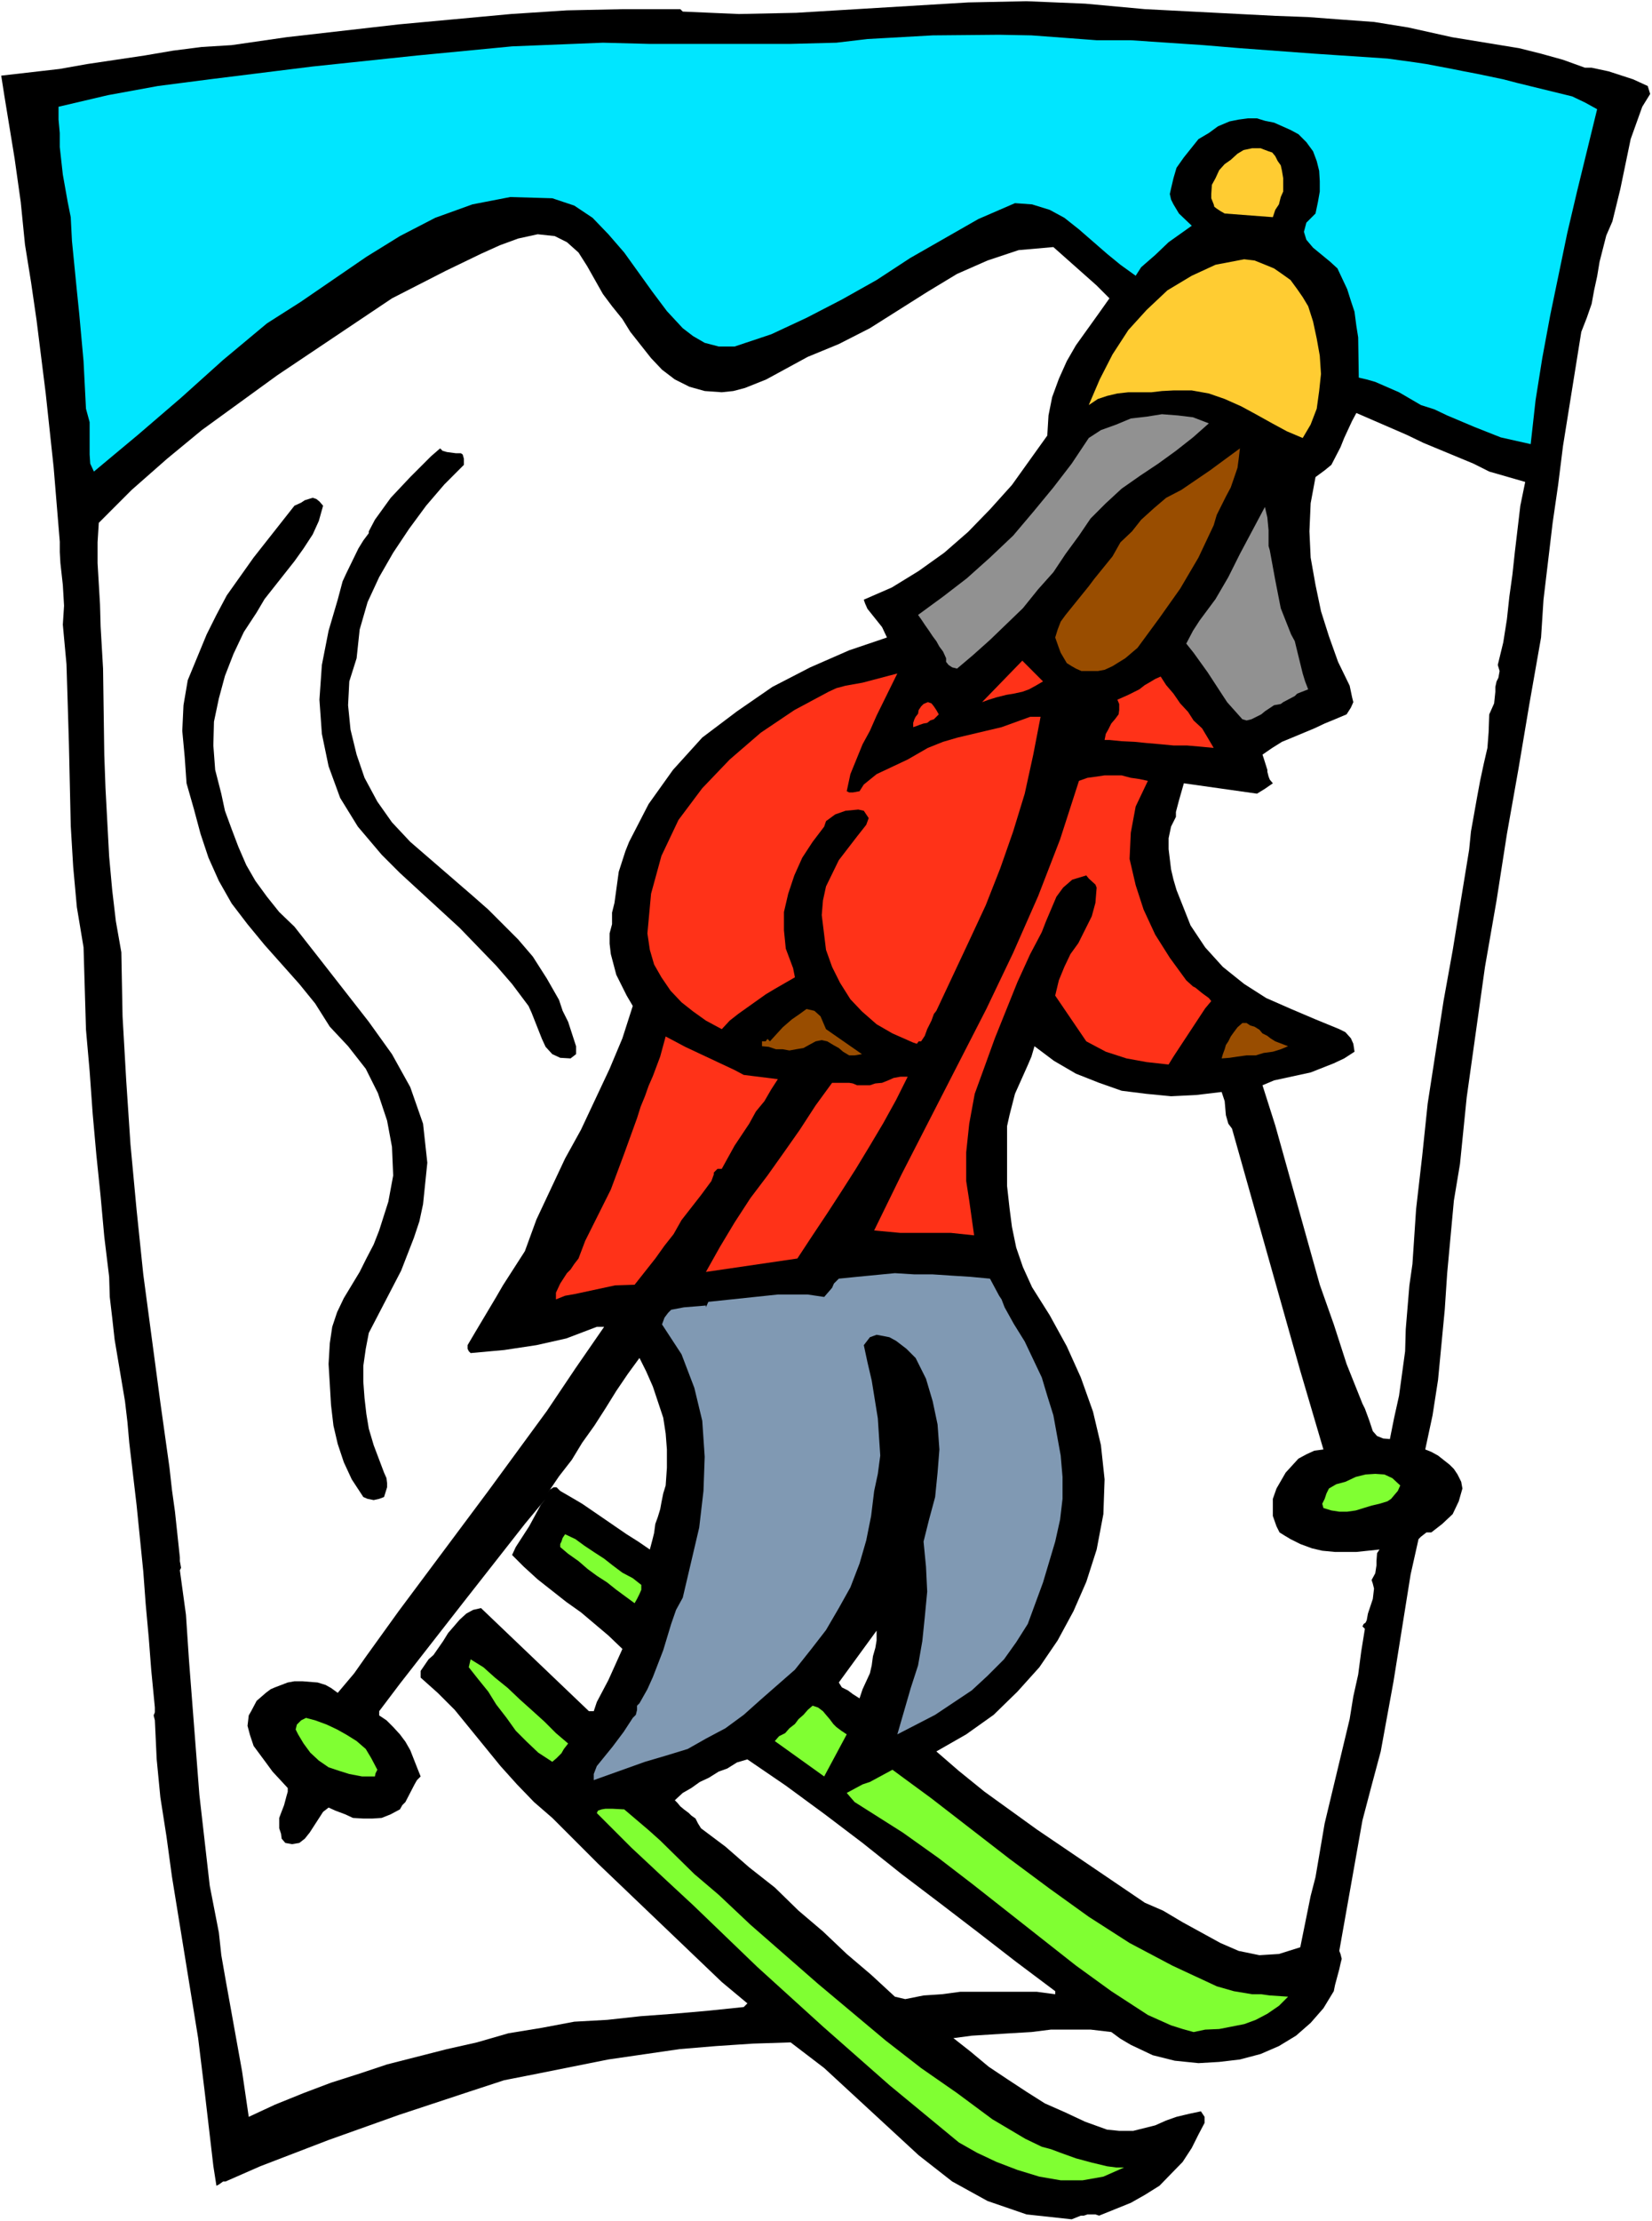 <?xml version="1.0" encoding="UTF-8" standalone="no"?>
<svg
   version="1.0"
   width="115.85mm"
   height="155.668mm"
   id="svg34"
   sodipodi:docname="Skier 76.wmf"
   xmlns:inkscape="http://www.inkscape.org/namespaces/inkscape"
   xmlns:sodipodi="http://sodipodi.sourceforge.net/DTD/sodipodi-0.dtd"
   xmlns="http://www.w3.org/2000/svg"
   xmlns:svg="http://www.w3.org/2000/svg">
  <rect width="100%" height="100%" fill="#333333" stroke="none"/>
  <sodipodi:namedview
     id="namedview34"
     pagecolor="#ffffff"
     bordercolor="#000000"
     borderopacity="0.25"
     inkscape:showpageshadow="2"
     inkscape:pageopacity="0.0"
     inkscape:pagecheckerboard="0"
     inkscape:deskcolor="#d1d1d1"
     inkscape:document-units="mm" />
  <defs
     id="defs1">
    <pattern
       id="WMFhbasepattern"
       patternUnits="userSpaceOnUse"
       width="6"
       height="6"
       x="0"
       y="0" />
  </defs>
  <path
     style="fill:#ffffff;fill-opacity:1;fill-rule:evenodd;stroke:none"
     d="M 0,588.353 H 437.858 V 0 H 0 Z"
     id="path1" />
  <path
     style="fill:#ffffff;fill-opacity:1;fill-rule:evenodd;stroke:none"
     d="m 285.981,267.11 h -0.808 z"
     id="path2" />
  <path
     style="fill:#000000;fill-opacity:1;fill-rule:evenodd;stroke:none"
     d="m 373.23,7.272 11.633,2.585 17.773,2.909 5.817,1.454 5.817,1.616 5.817,2.101 h 1.777 l 4.524,0.97 6.463,2.101 3.878,1.778 0.646,2.101 -2.1,3.393 -3.07,8.564 -2.747,13.25 -2.1,8.564 -1.616,3.717 -1.777,6.948 -0.646,3.878 -0.808,3.717 -0.646,3.555 -1.293,3.717 -1.454,3.717 -4.847,30.218 -1.293,10.342 -1.454,10.019 -2.424,20.36 -0.646,10.019 -3.07,17.452 -2.908,17.29 -3.07,17.29 -2.747,17.613 -3.07,17.613 -2.424,17.29 -2.424,17.29 -1.777,17.613 -1.616,9.695 -1.777,19.229 -0.646,9.695 -1.777,18.583 -1.454,9.372 -1.939,9.049 1.616,0.646 1.777,0.97 3.07,2.424 1.131,1.131 0.969,1.454 0.969,1.939 0.323,1.778 -0.969,3.393 -1.616,3.393 -2.747,2.585 -2.908,2.262 h -1.293 l -1.454,1.131 -0.646,0.646 -2.1,9.372 -4.524,28.278 -3.393,18.583 -2.424,9.049 -2.424,9.211 -6.14,34.581 0.323,0.808 0.323,1.293 -0.323,1.293 -0.323,1.454 -1.131,4.201 -0.323,1.616 -2.747,4.525 -3.393,3.878 -3.878,3.393 -4.524,2.747 -4.847,2.101 -5.493,1.454 -5.493,0.646 -5.493,0.323 -6.301,-0.646 -5.817,-1.454 -5.817,-2.747 -2.747,-1.616 -2.424,-1.778 -5.493,-0.646 h -10.502 l -5.17,0.646 -5.493,0.323 -5.17,0.323 -5.17,0.323 -4.847,0.646 4.524,3.555 4.847,4.04 4.847,3.232 5.17,3.393 4.847,3.07 5.493,2.424 5.17,2.424 5.817,2.101 3.231,0.323 h 3.716 l 5.817,-1.454 2.908,-1.293 2.747,-0.97 3.393,-0.808 3.07,-0.646 0.969,1.454 v 1.616 l -1.616,3.07 -1.777,3.555 -2.424,3.717 -6.14,6.302 -3.878,2.424 -3.716,2.101 -8.402,3.393 -0.969,-0.323 h -2.1 l -0.969,0.323 h -0.808 l -2.424,0.97 -11.956,-1.293 -10.341,-3.555 -9.371,-5.171 -8.886,-6.948 -8.402,-7.756 -16.642,-15.351 -8.886,-6.787 -10.017,0.323 -9.694,0.646 -9.694,0.808 -18.904,2.747 -18.581,3.717 -9.048,1.778 -9.371,3.07 -18.581,6.14 -18.581,6.625 -18.096,6.948 -9.21,4.04 h -0.646 l -1.131,0.808 -0.646,0.323 -0.808,-5.171 -2.262,-19.391 -1.777,-14.543 -6.948,-42.822 -1.454,-10.665 -1.616,-10.342 -0.969,-10.019 -0.485,-10.342 -0.323,-1.293 0.323,-0.808 v -1.293 l -0.969,-10.019 -0.646,-8.403 -0.808,-8.888 -0.646,-8.726 -1.777,-17.613 -1.939,-16.482 -0.485,-5.494 -0.646,-5.494 -2.747,-16.321 -0.646,-5.817 -0.646,-5.494 -0.162,-5.333 -1.293,-10.665 -0.969,-10.665 -1.131,-10.988 -0.969,-10.827 -0.808,-11.311 -0.969,-10.988 -0.646,-21.815 -1.777,-10.665 -0.969,-10.665 -0.646,-10.827 -0.485,-21.653 -0.323,-10.827 -0.323,-10.342 -0.969,-10.503 0.323,-5.009 -0.323,-5.494 -0.646,-5.817 -0.162,-2.909 v -2.747 L 14.218,123.779 12.118,104.226 9.694,84.835 8.24,74.817 6.624,64.798 5.493,53.487 3.878,42.014 1.131,25.208 0.323,20.037 15.834,18.26 l 7.271,-1.293 7.594,-1.131 7.594,-1.131 7.594,-1.293 7.594,-0.97 7.917,-0.485 14.541,-2.101 29.729,-3.393 29.729,-2.747 14.865,-0.97 15.026,-0.323 h 15.026 l 0.646,0.646 14.865,0.646 15.188,-0.323 45.563,-2.747 15.511,-0.323 15.511,0.646 15.834,1.454 34.576,1.778 8.725,0.323 8.563,0.646 8.886,0.646 z"
     id="path3" />
  <path
     style="fill:#00e6ff;fill-opacity:1;fill-rule:evenodd;stroke:none"
     d="m 367.736,15.513 7.109,0.97 3.231,0.485 3.393,0.646 3.393,0.646 3.231,0.646 3.393,0.646 6.948,1.454 3.716,0.97 7.271,1.778 7.271,1.778 3.393,1.616 3.231,1.778 -5.332,21.815 -2.585,10.988 -4.524,21.815 -2.1,11.311 -1.777,11.15 -1.293,11.635 -7.917,-1.778 -6.948,-2.747 -7.271,-3.07 -3.393,-1.616 -3.555,-1.131 -5.817,-3.393 -6.301,-2.747 -2.262,-0.646 -2.1,-0.485 -0.162,-10.665 -0.485,-3.07 -0.485,-3.717 -0.969,-2.909 -0.969,-3.07 -2.585,-5.494 -1.939,-1.778 -4.524,-3.717 -1.777,-2.101 -0.646,-2.101 0.646,-2.424 2.424,-2.424 0.646,-3.07 0.485,-2.747 v -2.747 l -0.162,-2.747 -0.646,-2.585 -0.969,-2.585 -1.777,-2.424 -2.1,-2.101 -2.1,-1.131 -4.362,-1.939 -2.424,-0.485 -2.1,-0.646 h -2.424 l -2.424,0.323 -2.424,0.485 -3.07,1.293 -2.424,1.778 -2.747,1.616 -3.878,4.848 -1.939,2.747 -0.808,2.747 -0.646,2.747 -0.323,1.454 0.323,1.454 0.646,1.293 1.454,2.424 3.393,3.232 -6.14,4.363 -3.555,3.393 -3.716,3.232 -1.454,2.262 -4.039,-2.909 -3.555,-2.909 -7.432,-6.464 -3.878,-3.07 -3.878,-2.101 -4.686,-1.454 -4.524,-0.323 -9.694,4.201 -18.096,10.342 -8.886,5.817 -9.21,5.171 -9.371,4.848 -9.371,4.363 -9.694,3.232 h -2.424 -1.777 l -3.716,-0.97 -3.07,-1.778 -2.747,-2.101 -4.201,-4.525 -3.878,-5.171 -7.432,-10.342 -4.201,-4.848 -4.201,-4.363 -4.847,-3.232 -5.817,-1.939 -11.148,-0.323 -10.017,1.939 -9.856,3.555 -9.371,4.848 -8.886,5.494 -17.45,11.958 -8.886,5.656 -11.633,9.695 -11.148,10.019 -11.472,9.857 -11.633,9.695 -0.969,-2.101 -0.162,-2.424 v -4.525 -2.262 -1.778 l -0.969,-3.555 -0.646,-12.604 -1.131,-12.443 -0.646,-6.302 -1.293,-13.089 -0.323,-6.302 -0.808,-4.04 -1.293,-7.272 -0.808,-7.272 v -3.717 l -0.323,-3.555 v -3.393 l 13.087,-3.07 13.249,-2.424 13.734,-1.778 27.306,-3.393 27.629,-2.909 25.205,-2.424 24.074,-0.97 12.441,0.323 h 37 l 12.441,-0.323 8.24,-0.97 17.288,-0.97 17.611,-0.162 8.563,0.162 8.725,0.646 8.563,0.646 h 9.048 l 19.227,1.293 9.694,0.808 19.712,1.454 z"
     id="path4" />
  <path
     style="fill:#ffcc32;fill-opacity:1;fill-rule:evenodd;stroke:none"
     d="m 339.461,43.791 0.323,1.454 0.323,1.939 v 1.778 1.778 l -0.646,1.454 -0.485,1.939 -0.969,1.454 -0.646,1.939 -12.764,-0.97 -1.131,-0.646 -0.969,-0.646 -0.646,-0.485 -0.162,-0.646 -0.646,-1.616 v -1.131 l 0.162,-2.424 0.969,-1.778 0.969,-2.101 1.454,-1.616 1.616,-1.131 1.777,-1.616 1.616,-0.97 2.262,-0.485 h 0.969 1.293 l 0.808,0.323 1.293,0.485 0.969,0.323 0.808,0.97 0.646,1.293 z"
     id="path5" />
  <path
     style="fill:#ffffff;fill-opacity:1;fill-rule:evenodd;stroke:none"
     d="m 164.964,84.512 2.1,3.393 5.493,6.948 2.908,3.07 3.393,2.585 3.878,1.939 4.039,1.131 4.524,0.323 3.07,-0.323 3.07,-0.808 5.655,-2.262 10.987,-5.979 8.24,-3.393 8.24,-4.201 15.349,-9.695 7.755,-4.686 8.079,-3.555 8.24,-2.747 9.21,-0.808 11.472,10.18 3.393,3.393 -2.747,3.878 -6.14,8.564 -2.424,4.201 -2.1,4.686 -1.777,4.848 -0.969,4.848 -0.323,5.333 -9.371,13.089 -5.817,6.464 -5.817,5.979 -6.301,5.494 -6.786,4.848 -7.109,4.363 -7.432,3.232 0.323,0.97 0.646,1.454 3.878,4.848 1.293,2.747 -10.017,3.393 -10.341,4.525 -10.017,5.171 -9.371,6.464 -9.21,6.948 -7.755,8.564 -6.463,9.049 -5.17,10.019 -0.969,2.424 -1.777,5.494 -1.131,8.241 -0.646,2.585 v 3.07 l -0.646,2.424 v 2.747 l 0.323,2.747 1.454,5.494 2.747,5.494 1.616,2.747 -2.747,8.564 -3.393,8.08 -7.594,16.159 -4.201,7.595 -7.594,16.159 -3.07,8.403 -5.817,9.049 -1.777,3.07 -5.493,9.211 -2.1,3.555 v 0.97 l 0.323,0.646 0.485,0.485 8.886,-0.808 8.563,-1.293 7.917,-1.778 8.079,-3.07 h 1.939 l -7.594,10.988 -7.594,11.311 -15.511,21.168 -23.751,31.833 -8.725,12.119 -3.07,4.363 -4.362,5.171 -1.777,-1.293 -1.454,-0.808 -2.1,-0.646 -4.039,-0.323 h -2.1 l -1.777,0.323 -3.393,1.293 -1.131,0.485 -1.293,0.97 -1.293,1.131 -1.131,0.97 -1.454,2.747 -0.646,1.131 -0.323,2.747 0.646,2.424 0.969,2.909 3.231,4.363 1.777,2.424 4.039,4.363 v 0.97 l -0.323,1.131 -0.646,2.424 -0.808,2.101 -0.485,1.293 v 2.747 l 0.485,1.454 0.162,1.293 0.969,1.131 1.777,0.323 1.939,-0.323 1.454,-1.131 1.293,-1.616 3.555,-5.494 1.454,-1.131 1.777,0.808 2.585,0.97 2.1,0.97 2.747,0.162 h 2.424 l 2.424,-0.162 2.424,-0.97 2.424,-1.293 0.646,-1.131 0.808,-0.808 2.424,-4.686 0.646,-1.131 0.969,-0.97 -0.969,-2.424 -1.777,-4.525 -1.293,-2.262 -1.454,-1.939 -1.777,-1.939 -1.777,-1.778 -1.939,-1.293 v -1.131 l 5.493,-7.272 16.642,-21.33 16.48,-21.007 5.493,-6.625 -1.293,1.616 -3.07,5.656 -3.555,5.494 -0.969,2.101 3.07,3.07 3.716,3.393 7.594,5.979 3.878,2.747 7.271,6.14 3.716,3.555 -3.716,8.241 -3.07,5.817 -0.808,2.424 h -1.293 l -28.598,-27.309 -2.1,0.485 -1.777,0.97 -1.777,1.616 -3.07,3.555 -1.293,2.101 -2.585,3.717 -1.293,1.131 -2.1,3.07 v 1.778 l 4.524,4.04 4.524,4.525 12.118,14.866 4.362,4.848 4.524,4.686 4.847,4.201 12.118,12.119 32.799,31.349 6.786,5.656 -0.969,0.97 -9.371,0.97 -9.21,0.808 -8.725,0.646 -8.886,0.97 -8.725,0.485 -8.563,1.616 -8.886,1.454 -8.402,2.424 -7.917,1.778 -15.834,4.04 -7.271,2.424 -7.594,2.424 -7.271,2.747 -7.594,3.07 -6.948,3.232 -1.777,-12.119 -4.362,-24.239 -1.131,-6.464 -0.646,-5.979 -2.424,-12.443 -2.747,-24.077 -2.747,-35.55 -0.808,-12.119 -1.616,-11.796 0.323,-0.646 -0.323,-1.778 v -0.97 l -1.293,-12.119 -0.808,-5.817 -0.646,-5.817 -2.424,-17.29 -4.524,-33.934 -1.777,-17.129 -1.616,-17.29 -1.131,-16.967 -0.969,-16.967 -0.323,-16.967 -1.454,-8.241 -0.969,-8.241 -0.808,-8.888 -0.969,-18.098 -0.323,-8.888 -0.323,-22.784 -0.646,-11.15 -0.162,-5.817 -0.323,-5.494 -0.323,-5.494 v -5.494 l 0.323,-5.171 8.725,-8.726 9.371,-8.241 9.21,-7.595 20.035,-14.543 30.375,-20.36 14.218,-7.272 9.371,-4.525 5.009,-2.262 4.847,-1.778 5.17,-1.131 4.524,0.485 3.231,1.616 3.07,2.747 2.262,3.555 4.201,7.433 2.424,3.232 z"
     id="path6" />
  <path
     style="fill:#ffcc32;fill-opacity:1;fill-rule:evenodd;stroke:none"
     d="m 346.732,81.119 1.293,4.04 0.969,4.525 0.808,4.525 0.323,4.848 -0.485,4.525 -0.646,4.686 -1.616,4.201 -2.1,3.555 -4.201,-1.778 -3.878,-2.101 -4.362,-2.424 -3.878,-2.101 -4.362,-1.939 -4.201,-1.454 -4.524,-0.808 h -4.847 l -3.07,0.162 -2.747,0.323 h -3.231 -2.908 l -2.908,0.323 -2.747,0.646 -2.424,0.808 -2.424,1.616 2.908,-6.787 3.393,-6.625 4.201,-6.464 4.847,-5.333 5.493,-5.171 6.463,-3.878 6.301,-2.909 7.594,-1.454 2.747,0.323 2.424,0.97 2.747,1.131 2.1,1.454 2.262,1.616 1.777,2.424 1.454,2.101 z"
     id="path7" />
  <path
     style="fill:#ffffff;fill-opacity:1;fill-rule:evenodd;stroke:none"
     d="m 394.719,124.91 9.533,2.747 -1.293,6.302 -1.454,12.281 -0.646,5.979 -0.808,5.817 -0.646,5.979 -0.969,6.14 -1.454,5.979 0.485,1.616 -0.323,1.778 -0.485,0.97 -0.323,1.454 v 1.293 l -0.323,3.07 -1.293,2.909 -0.162,4.686 -0.323,4.201 -0.969,4.201 -0.969,4.525 -0.808,4.363 -1.616,9.049 -0.485,4.848 -4.362,26.663 -2.424,13.412 -4.201,27.147 -1.454,13.897 -1.616,14.058 -0.969,14.543 -0.808,5.656 -0.969,11.635 -0.162,5.817 -1.616,11.796 -1.293,5.817 -1.131,5.656 -1.777,-0.162 -1.616,-0.646 -1.131,-1.293 -0.969,-2.909 -1.131,-3.07 -0.646,-1.293 -4.201,-10.503 -3.393,-10.503 -3.716,-10.503 -11.795,-42.175 -3.393,-10.665 3.07,-1.293 9.694,-2.101 6.14,-2.424 2.747,-1.293 2.747,-1.778 -0.323,-2.101 -0.646,-1.454 -1.454,-1.616 -1.616,-0.808 -6.301,-2.585 -6.463,-2.747 -6.624,-2.909 -5.817,-3.717 -5.655,-4.525 -4.686,-5.171 -3.878,-5.817 -3.716,-9.372 -0.808,-2.747 -0.646,-2.747 -0.646,-5.332 v -2.909 l 0.646,-3.07 1.293,-2.585 v -1.293 l 0.808,-3.07 0.323,-1.131 0.969,-3.393 19.389,2.747 2.1,-1.293 2.1,-1.454 -0.808,-0.97 -0.323,-0.808 -0.323,-1.293 v -0.485 l -0.969,-3.07 -0.323,-0.97 2.585,-1.778 2.585,-1.616 2.747,-1.131 5.817,-2.424 2.747,-1.293 2.747,-1.131 3.07,-1.293 1.131,-1.778 0.646,-1.454 -0.323,-1.293 -0.646,-3.07 -3.07,-6.302 -2.424,-6.787 -2.1,-6.625 -1.454,-6.948 -1.293,-7.272 -0.323,-6.948 0.323,-7.433 1.293,-6.948 2.424,-1.778 1.777,-1.454 2.424,-4.686 0.969,-2.424 2.1,-4.525 1.131,-2.101 13.41,5.817 4.362,2.101 13.249,5.494 z"
     id="path8" />
  <path
     style="fill:#919191;fill-opacity:1;fill-rule:evenodd;stroke:none"
     d="m 320.396,112.144 -4.201,3.717 -4.524,3.555 -4.686,3.393 -4.847,3.232 -4.847,3.393 -4.201,3.878 -4.039,4.04 -3.07,4.525 -3.555,4.848 -3.231,4.848 -4.039,4.525 -4.039,5.009 -4.362,4.201 -4.362,4.201 -4.524,4.04 -4.201,3.555 -1.293,-0.323 -0.969,-0.646 -0.646,-0.808 v -0.97 l -0.808,-1.778 -0.969,-1.293 -0.808,-1.454 -0.969,-1.293 -0.969,-1.454 -1.131,-1.616 -0.969,-1.454 -0.808,-1.131 6.624,-4.848 6.301,-4.848 6.14,-5.494 6.14,-5.817 5.332,-6.302 5.332,-6.464 4.847,-6.302 4.524,-6.787 3.231,-2.101 4.039,-1.454 3.878,-1.616 4.201,-0.485 4.039,-0.646 4.201,0.323 4.039,0.485 z"
     id="path9" />
  <path
     style="fill:#000000;fill-opacity:1;fill-rule:evenodd;stroke:none"
     d="m 122.956,123.132 -5.17,5.171 -4.847,5.656 -4.524,6.14 -4.201,6.302 -3.716,6.464 -3.07,6.625 -2.1,7.272 -0.808,7.595 -1.939,6.14 -0.323,6.302 0.646,6.464 1.616,6.625 2.1,6.14 3.393,6.302 3.878,5.494 4.847,5.171 16.642,14.382 4.039,3.555 7.917,7.918 3.878,4.525 3.716,5.817 3.231,5.656 0.969,2.909 1.454,2.909 2.1,6.464 v 0.808 1.293 l -1.454,1.131 -2.747,-0.162 -2.1,-0.97 -1.777,-1.939 -0.969,-2.101 -2.747,-6.948 -0.808,-1.778 -4.362,-5.817 -4.201,-4.848 -9.694,-10.019 -15.834,-14.543 -4.847,-4.848 -6.301,-7.433 -4.686,-7.595 -3.07,-8.403 -1.777,-8.564 -0.646,-9.049 0.646,-9.211 1.777,-9.049 2.424,-8.241 0.646,-2.424 0.646,-2.424 0.969,-2.101 3.231,-6.625 1.293,-2.101 1.454,-1.939 v -0.485 l 1.616,-3.07 4.201,-5.817 5.17,-5.494 5.493,-5.494 2.424,-2.101 0.646,0.646 1.131,0.323 2.424,0.323 h 1.293 l 0.485,0.323 0.323,1.131 z"
     id="path10" />
  <path
     style="fill:#994d00;fill-opacity:1;fill-rule:evenodd;stroke:none"
     d="m 328.636,118.769 -0.323,2.747 -0.323,2.424 -1.777,5.171 -1.293,2.424 -2.424,4.848 -0.808,2.747 -4.039,8.564 -4.847,8.241 -5.493,7.756 -5.817,7.918 -3.231,2.747 -3.393,2.101 -2.1,0.97 -1.777,0.323 h -2.424 -1.939 l -1.454,-0.646 -1.131,-0.646 -1.293,-0.808 -1.616,-2.747 -0.485,-1.293 -0.969,-2.747 0.646,-2.101 0.808,-2.101 1.293,-1.778 6.14,-7.595 1.454,-1.939 4.847,-5.979 2.1,-3.717 3.07,-2.909 2.424,-3.07 3.393,-3.07 3.231,-2.747 4.039,-2.101 7.594,-5.171 z"
     id="path11" />
  <path
     style="fill:#000000;fill-opacity:1;fill-rule:evenodd;stroke:none"
     d="m 85.633,133.959 -1.131,4.04 -1.616,3.555 -2.424,3.717 -2.424,3.393 -7.917,10.019 -2.1,3.555 -3.393,5.171 -2.747,5.817 -2.262,5.817 -1.616,5.979 -1.293,6.14 -0.162,6.302 0.485,6.464 1.616,6.302 0.969,4.525 1.777,4.848 1.777,4.686 2.1,4.848 2.424,4.201 3.07,4.201 3.231,4.04 4.039,3.878 6.463,8.241 13.249,16.967 6.14,8.564 4.847,8.726 3.393,9.695 1.131,10.342 -1.131,10.988 -0.969,4.525 -1.454,4.363 -3.393,8.726 -8.563,16.482 -0.808,4.201 -0.646,4.525 v 4.201 l 0.323,4.363 0.485,4.201 0.646,3.878 1.293,4.363 2.747,7.272 0.646,1.454 0.162,1.293 v 1.131 l -0.808,2.585 -1.293,0.485 -1.454,0.323 -1.616,-0.323 -1.131,-0.485 -3.07,-4.686 -2.1,-4.525 -1.616,-4.848 -1.131,-4.848 -0.646,-5.494 -0.323,-5.494 -0.323,-5.333 0.323,-5.494 0.646,-4.363 1.293,-3.878 1.777,-3.717 4.201,-6.948 1.777,-3.555 1.939,-3.717 1.454,-3.717 2.424,-7.595 1.293,-6.948 -0.323,-7.595 -1.293,-6.948 -2.424,-7.272 -3.231,-6.464 -4.686,-5.979 -4.847,-5.171 -3.878,-6.14 -4.201,-5.171 -9.21,-10.342 -4.524,-5.494 -4.201,-5.494 -3.393,-5.979 -2.747,-6.14 -2.1,-6.302 -1.777,-6.625 -1.939,-6.787 -0.485,-6.948 -0.646,-6.948 0.323,-6.787 1.131,-6.625 5.009,-12.119 2.585,-5.171 2.747,-5.171 7.109,-10.019 10.825,-13.735 1.777,-0.808 0.969,-0.646 2.1,-0.646 0.969,0.323 0.808,0.646 z"
     id="path12" />
  <path
     style="fill:#919191;fill-opacity:1;fill-rule:evenodd;stroke:none"
     d="m 336.553,145.755 1.454,7.918 1.454,7.433 2.747,6.948 0.969,1.778 2.1,8.564 0.646,2.101 0.808,2.101 -2.908,1.131 -0.646,0.646 -3.07,1.616 -0.646,0.485 -1.777,0.323 -2.424,1.616 -0.969,0.808 -2.585,1.293 -1.293,0.323 -1.131,-0.323 -4.039,-4.525 -5.17,-7.918 -3.716,-5.171 -1.939,-2.424 1.777,-3.393 1.777,-2.747 4.201,-5.656 3.393,-5.817 3.07,-6.14 6.624,-12.443 0.646,2.747 0.323,3.393 v 4.201 z"
     id="path13" />
  <path
     style="fill:#ff3218;fill-opacity:1;fill-rule:evenodd;stroke:none"
     d="m 276.449,180.497 -1.939,1.131 -1.777,0.97 -1.777,0.646 -2.262,0.485 -1.939,0.323 -2.585,0.646 -2.1,0.646 -1.777,0.646 10.664,-10.988 z"
     id="path14" />
  <path
     style="fill:#ff3218;fill-opacity:1;fill-rule:evenodd;stroke:none"
     d="m 237.833,178.397 -5.493,11.15 -1.777,4.04 -1.939,3.555 -3.231,7.918 -0.969,4.525 0.646,0.323 h 0.969 l 1.777,-0.323 1.131,-1.778 3.393,-2.747 8.24,-3.878 5.332,-3.07 4.039,-1.616 3.878,-1.131 11.633,-2.747 7.594,-2.747 h 2.747 l -1.939,10.019 -2.262,10.342 -3.07,10.019 -3.393,9.695 -3.878,9.857 -4.362,9.372 -8.725,18.583 -0.646,0.808 -0.646,1.778 -1.131,2.262 -0.646,1.778 -0.969,1.454 h -0.646 l -0.485,0.646 -0.969,-0.323 -5.493,-2.424 -4.201,-2.424 -3.878,-3.393 -3.07,-3.232 -2.747,-4.363 -2.1,-4.201 -1.616,-4.525 -1.131,-9.211 0.323,-3.878 0.808,-3.717 3.393,-6.948 4.847,-6.302 2.424,-3.07 0.646,-1.778 -1.293,-1.939 -1.454,-0.323 -3.393,0.323 -2.747,0.97 -2.424,1.778 -0.485,1.454 -3.07,4.04 -2.747,4.201 -2.1,4.686 -1.616,4.848 -1.131,4.848 v 4.848 l 0.485,4.848 1.939,5.171 0.485,2.424 -5.332,3.07 -2.424,1.454 -7.271,5.171 -2.262,1.778 -2.1,2.262 -4.201,-2.262 -3.393,-2.424 -3.07,-2.424 -2.908,-3.07 -2.424,-3.555 -1.939,-3.393 -1.131,-3.878 -0.646,-4.363 0.969,-10.503 2.747,-10.019 4.524,-9.534 6.301,-8.403 7.271,-7.595 8.24,-7.11 8.886,-5.979 9.048,-4.848 2.1,-0.97 2.424,-0.646 4.524,-0.808 z"
     id="path15" />
  <path
     style="fill:#ff3218;fill-opacity:1;fill-rule:evenodd;stroke:none"
     d="m 307.632,179.205 1.454,2.262 1.939,2.262 1.777,2.585 2.1,2.262 1.454,2.262 2.262,2.101 1.454,2.424 1.616,2.747 -3.393,-0.323 -3.716,-0.323 h -3.555 l -3.393,-0.323 -3.716,-0.323 -3.231,-0.323 -3.393,-0.162 -3.231,-0.323 h -1.293 l 0.323,-1.616 0.646,-1.131 0.808,-1.616 0.969,-1.131 0.969,-1.293 0.162,-1.131 v -1.616 l -0.485,-1.131 1.454,-0.646 1.454,-0.646 1.616,-0.808 1.293,-0.646 1.454,-1.131 1.131,-0.646 1.616,-0.97 z"
     id="path16" />
  <path
     style="fill:#ff3218;fill-opacity:1;fill-rule:evenodd;stroke:none"
     d="m 248.82,189.223 -0.646,0.646 -0.646,0.646 -0.969,0.323 -0.808,0.646 -0.969,0.162 -0.969,0.323 -0.808,0.323 -0.969,0.323 v -1.131 l 0.323,-0.97 0.323,-0.646 0.646,-0.808 0.162,-0.97 0.646,-0.97 0.646,-0.646 1.131,-0.485 0.969,0.323 0.646,0.808 0.646,0.97 z"
     id="path17" />
  <path
     style="fill:#ff3218;fill-opacity:1;fill-rule:evenodd;stroke:none"
     d="m 304.239,206.837 -3.231,6.787 -1.293,6.948 -0.323,6.948 1.616,6.948 2.1,6.464 3.07,6.625 3.878,6.14 4.362,5.979 1.777,1.616 0.646,0.323 1.777,1.454 1.777,1.293 0.646,0.808 -1.616,1.939 -8.402,12.766 -1.293,2.101 -2.908,-0.323 -2.908,-0.323 -5.332,-0.97 -5.493,-1.778 -5.17,-2.747 -8.24,-12.119 0.969,-4.04 1.454,-3.555 1.616,-3.393 2.1,-2.909 3.555,-7.11 0.969,-3.555 0.323,-4.04 -0.323,-0.808 -1.777,-1.616 -0.646,-0.808 -3.716,1.131 -2.424,2.101 -1.777,2.424 -2.747,6.464 -1.131,2.909 -1.616,3.07 -1.454,2.747 -3.393,7.433 -5.978,14.866 -2.747,7.595 -2.585,7.11 -1.454,7.918 -0.808,7.595 v 7.595 l 0.808,5.171 1.293,9.211 -3.07,-0.323 -3.07,-0.323 h -6.624 -3.393 -3.393 l -6.948,-0.646 7.271,-14.866 22.458,-43.791 7.109,-14.866 6.624,-15.028 5.817,-15.028 5.009,-15.513 2.262,-0.808 2.424,-0.323 2.1,-0.323 h 4.524 l 2.424,0.646 2.262,0.323 z"
     id="path18" />
  <path
     style="fill:#994d00;fill-opacity:1;fill-rule:evenodd;stroke:none"
     d="m 218.929,272.604 9.533,6.625 -1.939,0.323 h -1.454 l -1.616,-0.97 -1.131,-0.97 -1.454,-0.808 -1.616,-0.97 -1.454,-0.323 -1.616,0.323 -1.777,0.97 -1.454,0.808 -1.939,0.323 -1.777,0.323 -1.777,-0.323 h -1.777 l -1.939,-0.646 -1.777,-0.162 v -1.293 h 0.969 l 0.485,-0.646 0.646,0.646 1.616,-1.778 1.777,-1.939 2.424,-2.101 2.1,-1.454 1.777,-1.293 2.1,0.485 1.616,1.454 z"
     id="path19" />
  <path
     style="fill:#994d00;fill-opacity:1;fill-rule:evenodd;stroke:none"
     d="m 338.007,275.836 3.393,1.293 -1.939,0.808 -2.1,0.646 -2.424,0.323 -2.1,0.646 h -2.424 l -2.424,0.323 -2.1,0.323 -2.1,0.162 0.323,-1.131 0.485,-1.293 0.323,-1.131 0.646,-0.97 0.646,-1.293 0.808,-1.131 0.969,-1.293 1.293,-1.131 h 1.131 l 0.969,0.646 1.131,0.323 1.293,0.808 0.808,0.97 1.293,0.646 0.808,0.646 z"
     id="path20" />
  <path
     style="fill:#ff3218;fill-opacity:1;fill-rule:evenodd;stroke:none"
     d="m 197.117,284.724 9.048,1.131 -1.777,2.747 -1.777,3.07 -2.262,2.747 -1.777,3.232 -3.878,5.817 -3.393,6.14 h -1.131 L 189.2,310.578 v 0.485 l -0.646,1.778 -2.747,3.717 -5.17,6.625 -2.1,3.717 -2.424,3.07 -2.424,3.393 -5.493,6.948 -5.17,0.162 -10.502,2.262 -2.747,0.485 -2.424,0.97 v -1.778 l 1.131,-2.424 1.777,-2.747 0.969,-0.97 0.969,-1.454 1.131,-1.454 1.777,-4.686 6.786,-13.574 3.555,-9.534 3.393,-9.372 0.969,-3.07 1.131,-2.747 0.969,-2.747 1.131,-2.585 1.939,-5.171 1.454,-5.333 5.17,2.747 13.087,6.14 z"
     id="path21" />
  <path
     style="fill:#ffffff;fill-opacity:1;fill-rule:evenodd;stroke:none"
     d="m 323.789,289.248 0.808,2.424 0.323,3.717 0.323,1.131 0.323,1.131 0.969,1.293 18.096,64.152 6.14,20.845 -2.424,0.323 -2.1,0.97 -2.1,1.131 -3.393,3.717 -2.424,4.201 -0.969,2.747 v 3.07 1.454 l 0.969,2.747 0.808,1.616 1.293,0.808 1.616,0.97 2.585,1.293 3.07,1.131 2.747,0.646 3.393,0.323 h 5.655 l 6.14,-0.646 -0.646,0.97 -0.162,2.101 v 1.131 l -0.323,2.101 -0.969,1.778 0.323,0.97 0.323,1.293 -0.323,2.747 -1.293,3.878 -0.323,1.778 -0.323,0.646 -0.485,0.323 -0.323,0.646 0.646,0.646 -0.969,5.979 -0.808,6.14 -1.293,5.817 -0.969,5.979 -6.624,27.632 -2.424,14.22 -1.293,5.009 -2.747,13.574 -5.655,1.778 -5.17,0.323 -5.493,-1.131 -4.847,-2.101 -10.017,-5.494 -5.17,-3.07 -4.847,-2.101 -28.598,-19.391 -13.895,-10.019 -6.786,-5.494 -5.978,-5.171 7.917,-4.525 7.271,-5.171 6.301,-6.14 5.817,-6.464 4.847,-7.11 4.201,-7.756 3.393,-7.756 2.747,-8.564 1.777,-9.372 0.323,-9.211 -0.969,-9.049 -2.1,-8.888 -3.231,-9.049 -3.716,-8.241 -4.524,-8.241 -4.686,-7.433 -2.424,-5.333 -1.777,-5.171 -1.131,-5.494 -0.646,-5.009 -0.646,-5.817 v -10.665 -5.171 l 0.646,-2.909 1.454,-5.656 3.393,-7.595 0.969,-2.262 0.808,-2.747 5.17,3.878 5.817,3.393 6.14,2.424 5.978,2.101 6.463,0.808 6.624,0.646 6.624,-0.323 z"
     id="path22" />
  <path
     style="fill:#ff3218;fill-opacity:1;fill-rule:evenodd;stroke:none"
     d="m 240.58,285.208 -3.07,6.14 -3.393,6.14 -3.555,5.979 -3.716,6.14 -3.716,5.817 -3.878,5.979 -3.878,5.817 -4.039,6.14 -24.236,3.555 3.716,-6.625 3.878,-6.464 4.201,-6.464 4.524,-5.979 4.362,-6.14 4.201,-5.979 4.201,-6.464 4.362,-5.979 h 0.485 0.969 0.646 0.808 0.969 0.646 l 0.969,0.162 1.131,0.485 h 1.454 1.939 l 1.454,-0.485 1.777,-0.162 1.616,-0.646 1.454,-0.646 1.777,-0.323 z"
     id="path23" />
  <path
     style="fill:#8099b3;fill-opacity:1;fill-rule:evenodd;stroke:none"
     d="m 262.392,338.695 2.424,4.525 0.646,0.97 0.808,2.101 2.424,4.363 2.908,4.686 4.524,9.534 1.454,4.848 1.616,5.171 1.939,10.665 0.485,5.656 v 5.817 l -0.646,5.494 -1.293,5.817 -3.231,10.827 -4.039,10.988 -3.07,4.848 -3.231,4.525 -4.362,4.363 -4.201,3.878 -9.694,6.464 -10.017,5.171 3.555,-12.281 1.939,-5.979 1.131,-6.464 0.646,-6.302 0.646,-6.787 -0.323,-6.625 -0.646,-6.625 1.454,-5.817 1.616,-5.979 0.646,-6.464 0.485,-6.14 -0.485,-6.625 -1.293,-6.14 -1.777,-5.979 -2.747,-5.494 -2.424,-2.424 -2.747,-2.101 -1.777,-0.97 -1.616,-0.323 -1.777,-0.323 -1.777,0.646 -1.616,2.101 0.969,4.525 1.131,4.848 1.616,10.019 0.323,5.009 0.323,4.848 -0.646,4.848 -0.969,4.525 -0.808,6.625 -1.293,6.464 -1.777,6.14 -2.424,6.302 -3.07,5.494 -3.393,5.817 -3.878,5.009 -4.362,5.494 -9.048,7.918 -4.524,4.04 -4.847,3.555 -5.17,2.747 -4.847,2.747 -5.817,1.778 -5.493,1.616 -13.572,4.848 v -1.616 l 0.808,-2.101 4.201,-5.171 2.908,-3.878 2.424,-3.717 0.808,-0.808 0.323,-1.293 v -1.131 l 0.646,-0.646 2.1,-3.717 1.454,-3.232 2.747,-7.11 2.1,-6.948 1.293,-3.717 1.777,-3.232 4.362,-18.583 1.131,-9.695 0.323,-9.049 -0.646,-9.534 -2.1,-8.726 -3.393,-8.888 -5.17,-7.918 0.646,-1.778 0.969,-1.293 0.808,-0.808 3.393,-0.646 4.039,-0.323 1.777,-0.162 v 0.485 l 0.646,-1.454 18.419,-1.939 h 7.917 l 4.362,0.646 2.1,-2.424 0.485,-1.131 1.293,-1.293 4.847,-0.485 10.017,-0.97 5.17,0.323 h 4.847 l 4.847,0.323 5.17,0.323 z"
     id="path24" />
  <path
     style="fill:#ffffff;fill-opacity:1;fill-rule:evenodd;stroke:none"
     d="m 176.436,393.474 -0.646,2.101 -0.485,2.424 -0.323,1.778 -0.646,2.101 -0.646,1.778 -0.323,2.424 -0.485,1.939 -0.646,2.424 -3.07,-2.101 -3.07,-1.939 -3.07,-2.101 -2.585,-1.778 -3.07,-2.101 -3.07,-2.101 -2.747,-1.616 -3.07,-1.778 -0.969,-0.97 h -0.808 l -0.969,0.646 -0.646,0.97 3.07,-4.525 3.393,-4.363 2.747,-4.525 3.231,-4.525 2.908,-4.525 2.908,-4.686 3.07,-4.525 3.07,-4.201 1.777,3.555 1.777,4.04 1.293,3.878 1.454,4.363 0.646,4.201 0.323,4.201 v 4.848 z"
     id="path25" />
  <path
     style="fill:#80ff32;fill-opacity:1;fill-rule:evenodd;stroke:none"
     d="m 371.129,393.474 -0.646,1.454 -0.969,1.131 -0.808,0.97 -0.969,0.646 -2.1,0.646 -2.1,0.485 -2.1,0.646 -2.1,0.646 -2.262,0.323 h -2.1 l -2.1,-0.323 -2.1,-0.646 -0.323,-1.131 0.646,-1.293 0.485,-1.454 0.646,-1.293 1.939,-1.131 2.424,-0.646 2.747,-1.293 2.585,-0.646 2.585,-0.162 2.424,0.162 2.1,0.97 z"
     id="path26" />
  <path
     style="fill:#80ff32;fill-opacity:1;fill-rule:evenodd;stroke:none"
     d="m 169.973,419.814 v 1.293 l -0.485,1.131 -0.646,1.293 -0.646,1.131 -2.424,-1.778 -2.424,-1.778 -2.424,-1.939 -2.747,-1.778 -2.424,-1.778 -2.424,-2.101 -2.747,-1.939 -2.1,-1.778 v -0.808 l 0.323,-0.646 0.323,-0.97 0.646,-0.97 2.747,1.293 2.424,1.778 2.424,1.616 2.747,1.778 2.262,1.778 2.585,1.939 2.747,1.454 z"
     id="path27" />
  <path
     style="fill:#ffffff;fill-opacity:1;fill-rule:evenodd;stroke:none"
     d="m 227.816,449.87 -1.777,-1.131 -1.293,-0.97 -1.616,-0.808 -0.808,-1.293 10.017,-13.735 v 2.585 l -0.323,1.939 -0.646,2.262 -0.323,2.424 -0.485,2.101 -0.969,2.101 -0.969,2.101 z"
     id="path28" />
  <path
     style="fill:#80ff32;fill-opacity:1;fill-rule:evenodd;stroke:none"
     d="m 150.584,461.827 -1.131,1.454 -0.646,1.131 -1.293,1.293 -1.131,0.97 -3.716,-2.424 -3.07,-2.909 -2.908,-2.909 -2.424,-3.393 -2.747,-3.555 -2.1,-3.393 -2.747,-3.393 -2.424,-3.07 0.485,-2.101 3.393,2.101 3.07,2.747 3.393,2.747 3.231,3.07 3.07,2.747 3.393,3.07 3.07,3.07 z"
     id="path29" />
  <path
     style="fill:#80ff32;fill-opacity:1;fill-rule:evenodd;stroke:none"
     d="m 224.423,459.404 -5.978,11.15 -13.087,-9.372 1.131,-1.293 1.616,-0.808 1.131,-1.293 1.454,-1.131 0.969,-1.293 1.293,-1.131 1.131,-1.293 1.293,-1.131 1.454,0.485 1.293,0.97 0.808,0.97 0.969,1.131 0.969,1.293 0.808,0.808 1.293,0.97 z"
     id="path30" />
  <path
     style="fill:#80ff32;fill-opacity:1;fill-rule:evenodd;stroke:none"
     d="m 100.013,468.776 -0.485,0.97 -0.162,0.808 h -3.393 l -3.393,-0.646 -2.585,-0.808 -2.908,-0.97 -2.585,-1.778 -2.262,-2.101 -1.777,-2.424 -1.454,-2.424 -0.646,-1.293 0.323,-1.293 1.131,-1.131 1.293,-0.646 2.424,0.646 3.07,1.131 2.747,1.293 2.585,1.454 2.585,1.616 2.424,2.101 1.454,2.424 z"
     id="path31" />
  <path
     style="fill:#ffffff;fill-opacity:1;fill-rule:evenodd;stroke:none"
     d="m 279.68,527.433 v 0.808 l -4.847,-0.646 h -5.17 -4.847 -5.17 -5.17 l -4.847,0.646 -4.847,0.323 -4.847,0.97 -2.747,-0.646 -6.301,-5.817 -6.463,-5.494 -6.301,-5.979 -6.463,-5.494 -6.301,-6.14 -6.786,-5.333 -6.301,-5.494 -6.463,-4.848 -0.808,-1.293 -0.646,-1.293 -1.131,-0.808 -0.646,-0.646 -1.293,-0.97 -0.969,-0.808 -0.808,-0.97 -0.646,-0.646 2.1,-1.939 2.262,-1.293 2.262,-1.616 2.424,-1.131 2.585,-1.616 2.262,-0.808 2.585,-1.616 2.747,-0.808 10.179,6.948 10.341,7.595 10.017,7.595 10.341,8.241 10.017,7.595 10.341,7.918 10.017,7.756 z"
     id="path32" />
  <path
     style="fill:#80ff32;fill-opacity:1;fill-rule:evenodd;stroke:none"
     d="m 322.496,526.141 4.524,1.293 4.847,0.808 h 2.424 l 2.262,0.323 4.847,0.323 -2.424,2.424 -3.07,2.101 -3.07,1.616 -3.07,1.131 -6.624,1.293 -3.716,0.162 -3.07,0.646 -2.908,-0.808 -3.07,-0.97 -6.14,-2.747 -9.694,-6.302 -9.371,-6.787 -27.306,-21.492 -9.048,-6.948 -9.533,-6.787 -9.694,-6.14 -3.07,-1.939 -1.131,-1.293 -0.969,-1.131 4.201,-2.262 1.939,-0.646 5.978,-3.232 10.341,7.595 20.681,15.998 10.664,7.918 10.341,7.433 10.825,6.948 11.31,5.979 z"
     id="path33" />
  <path
     style="fill:#80ff32;fill-opacity:1;fill-rule:evenodd;stroke:none"
     d="m 190.493,501.902 8.402,7.918 17.934,15.674 17.934,15.028 9.371,7.272 9.533,6.625 9.371,6.948 8.725,5.171 4.362,2.101 2.424,0.646 2.585,0.97 4.039,1.454 4.201,1.131 4.039,0.97 2.424,0.323 h 2.1 l -5.493,2.424 -5.493,0.97 h -5.817 l -5.655,-0.97 -5.817,-1.778 -5.493,-2.101 -5.17,-2.424 -4.847,-2.747 -18.419,-15.19 -17.611,-15.513 -17.45,-15.836 -16.965,-16.321 -6.624,-6.14 -9.694,-9.049 -9.21,-9.211 0.323,-0.646 0.969,-0.323 0.969,-0.162 h 1.939 l 3.07,0.162 6.463,5.494 3.07,2.747 9.048,8.888 z"
     id="path34" />
</svg>
